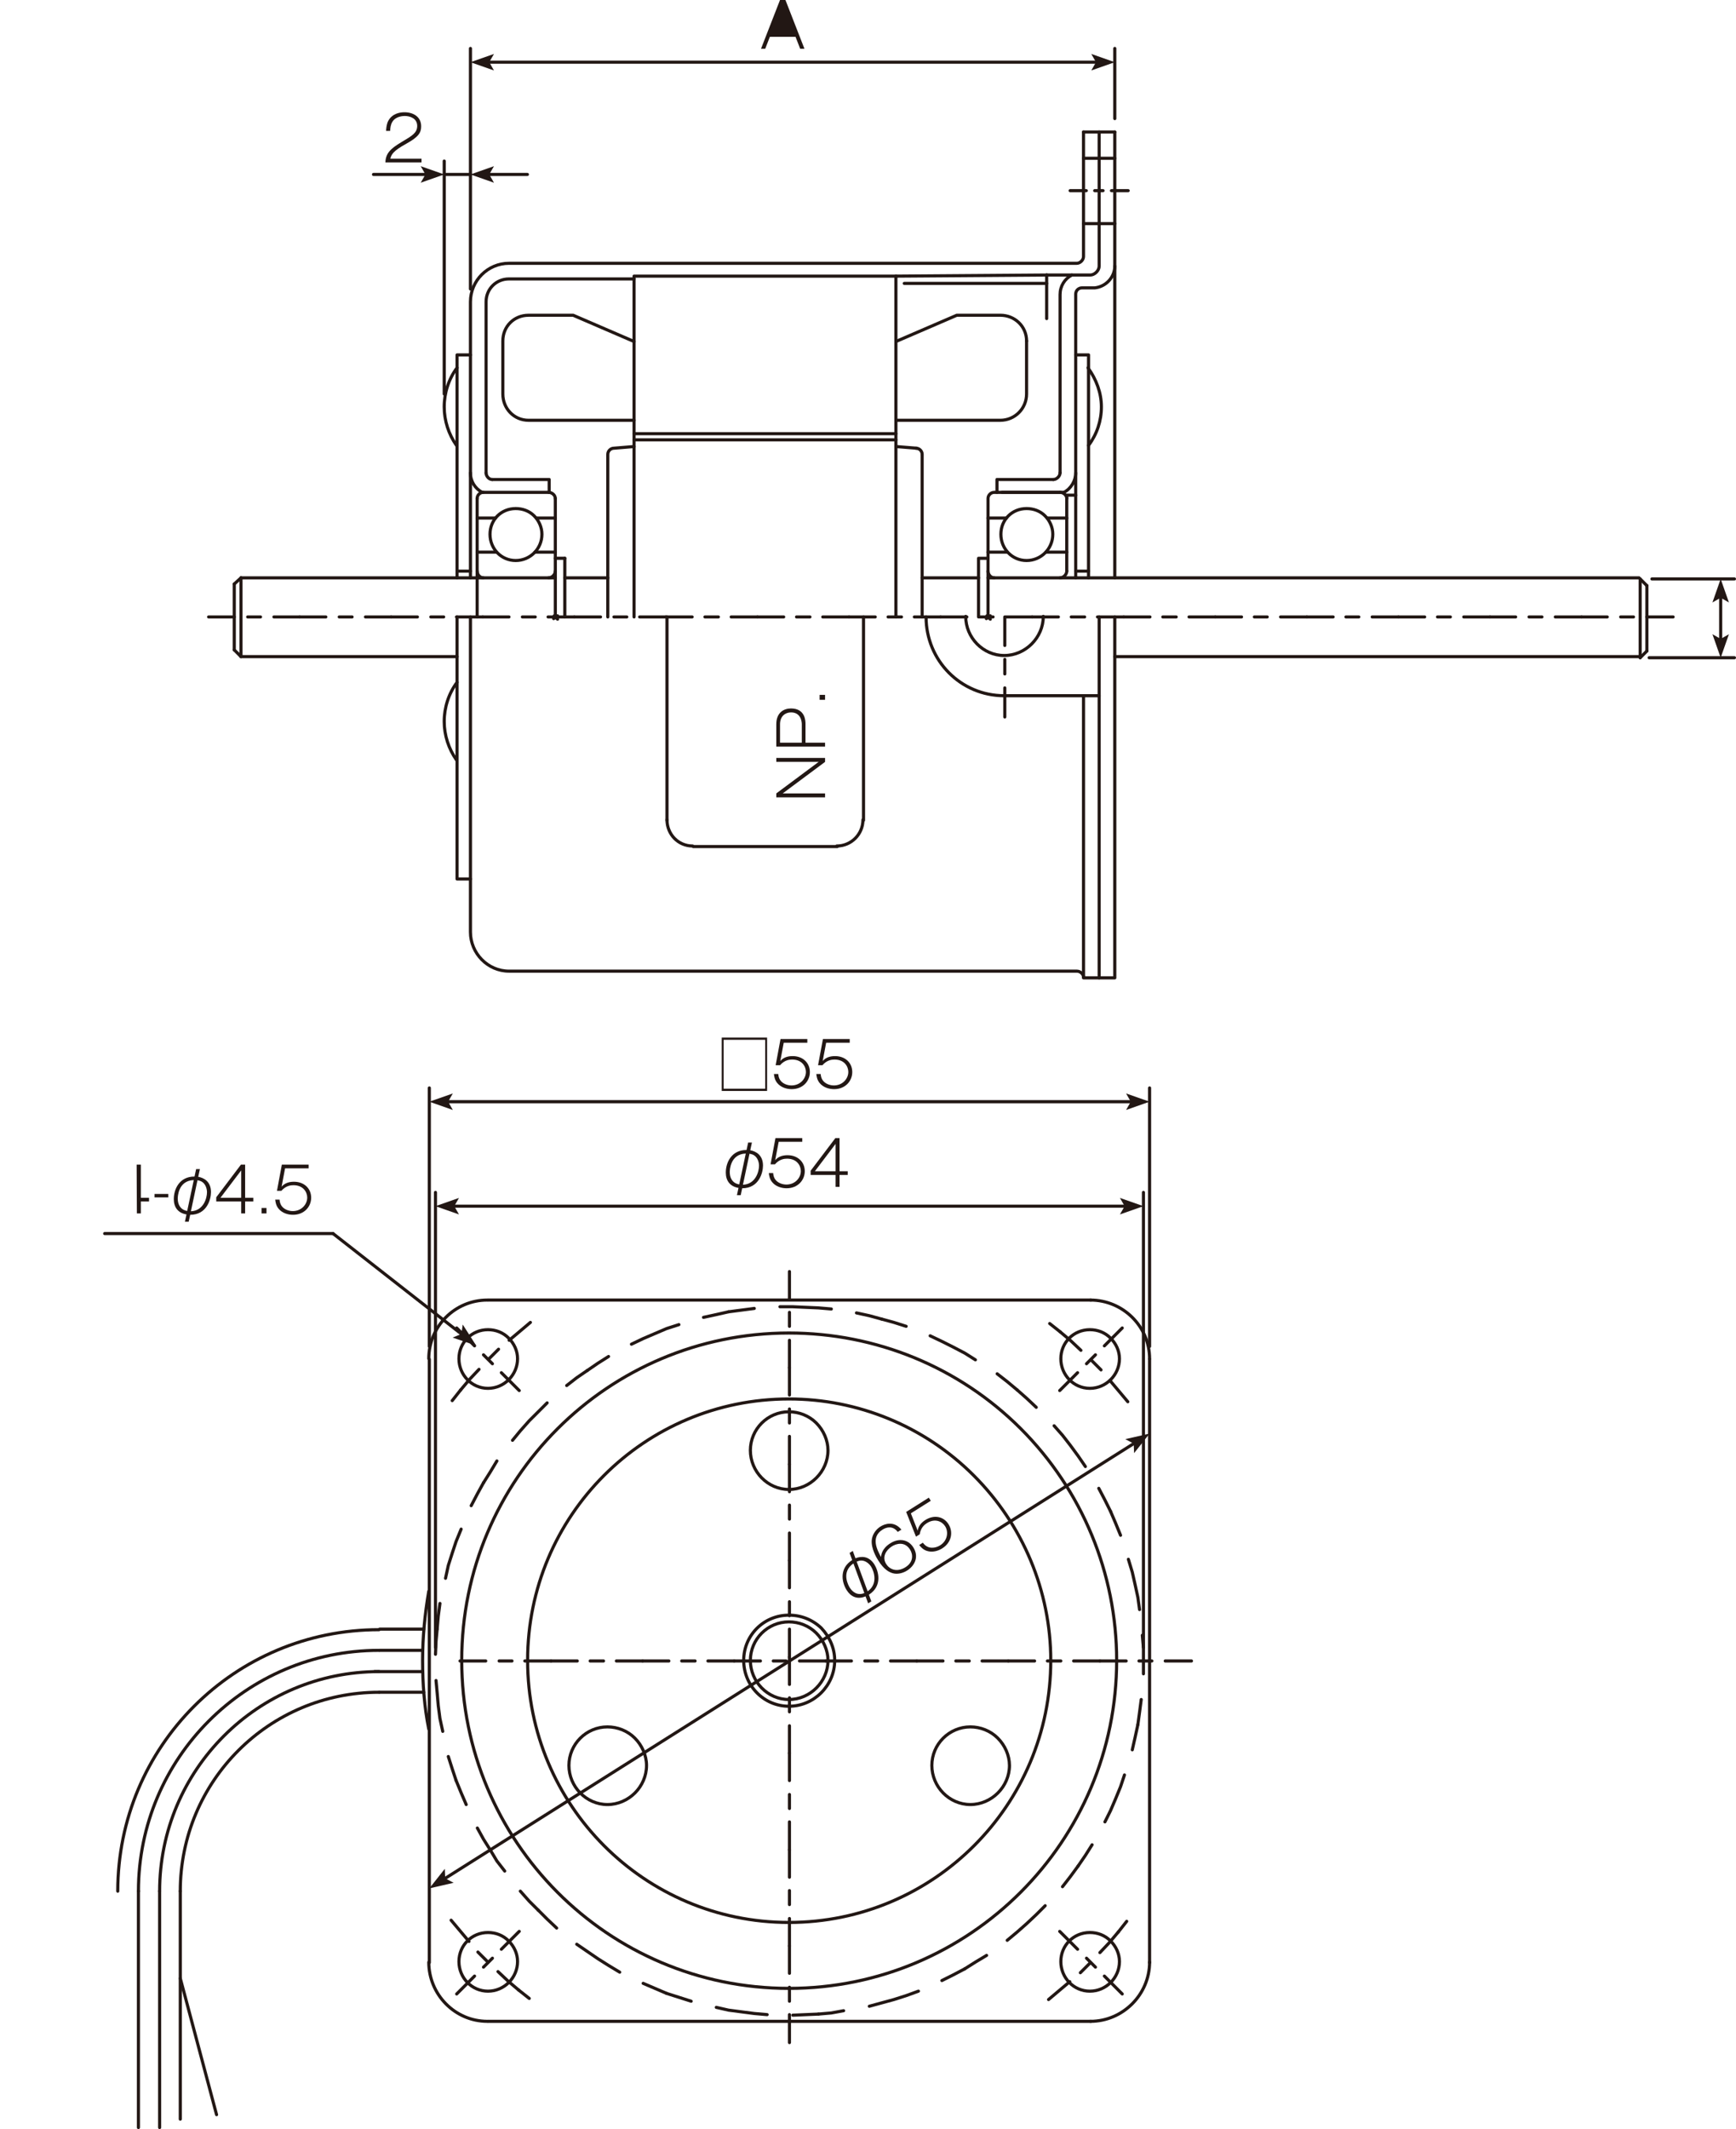 <?xml version="1.0" encoding="utf-8"?>
<!-- Generator: Adobe Illustrator 16.0.0, SVG Export Plug-In . SVG Version: 6.00 Build 0)  -->
<!DOCTYPE svg PUBLIC "-//W3C//DTD SVG 1.1//EN" "http://www.w3.org/Graphics/SVG/1.1/DTD/svg11.dtd">
<svg version="1.1" id="レイヤー_1" xmlns="http://www.w3.org/2000/svg" xmlns:xlink="http://www.w3.org/1999/xlink" x="0px"
	 y="0px" width="157.563px" height="193.117px" viewBox="0 0 157.563 193.117" style="enable-background:new 0 0 157.563 193.117;"
	 xml:space="preserve">
<style type="text/css">
<![CDATA[
	.st0{fill:#221714;}
	.st1{fill:none;stroke:#221714;stroke-width:0.283;stroke-linecap:round;stroke-linejoin:round;stroke-miterlimit:10;}
]]>
</style>
<polyline class="st1" points="42.699,79.727 41.484,79.727 41.484,55.959 "/>
<path class="st1" d="M41.484,33.358c-0.762,1.013-1.166,2.279-1.166,3.546c0,1.269,0.404,2.484,1.113,3.497"/>
<path class="st1" d="M41.484,61.889c-0.762,1.013-1.166,2.28-1.166,3.548c0,1.267,0.404,2.483,1.113,3.496"/>
<path class="st1" d="M44.118,42.936V27.378c0-1.165,0.912-2.078,2.078-2.078h11.353"/>
<line class="st1" x1="81.314" y1="55.959" x2="81.314" y2="25.047"/>
<line class="st1" x1="81.314" y1="39.338" x2="57.548" y2="39.338"/>
<line class="st1" x1="81.314" y1="39.895" x2="57.548" y2="39.895"/>
<path class="st1" d="M57.549,38.122h-9.58c-1.316,0-2.33-1.064-2.33-2.382v-4.814c0-1.318,1.014-2.331,2.33-2.331h4.056l5.524,2.381
	"/>
<path class="st1" d="M81.314,38.122h9.478c1.317,0,2.381-1.064,2.381-2.382v-4.814"/>
<path class="st1" d="M93.174,30.926c0-1.318-1.064-2.332-2.381-2.332H86.84l-5.524,2.382"/>
<path class="st1" d="M57.549,40.503l-1.824,0.151c-0.305,0-0.56,0.254-0.56,0.559v14.747"/>
<path class="st1" d="M44.118,42.885L44.118,42.885c0,0.304,0.254,0.608,0.558,0.608"/>
<path class="st1" d="M42.699,42.885L42.699,42.885c0,0.76,0.405,1.419,1.065,1.774"/>
<line class="st1" x1="50.402" y1="46.99" x2="48.68" y2="46.99"/>
<line class="st1" x1="44.975" y1="46.99" x2="43.307" y2="46.99"/>
<line class="st1" x1="50.402" y1="50.081" x2="48.551" y2="50.081"/>
<line class="st1" x1="45.029" y1="50.081" x2="43.307" y2="50.081"/>
<path class="st1" d="M48.478,46.788c-0.456-0.457-1.065-0.659-1.672-0.659c-1.319,0-2.332,1.014-2.332,2.331
	c0,1.316,1.013,2.382,2.332,2.382c1.317,0,2.38-1.065,2.38-2.382C49.186,47.851,48.934,47.244,48.478,46.788"/>
<path class="st1" d="M50.402,45.216c0-0.304-0.305-0.557-0.607-0.557"/>
<line class="st1" x1="49.844" y1="44.659" x2="43.866" y2="44.659"/>
<path class="st1" d="M43.865,44.659c-0.305,0-0.559,0.253-0.559,0.557"/>
<line class="st1" x1="43.307" y1="45.216" x2="43.307" y2="55.959"/>
<path class="st1" d="M43.307,51.804L43.307,51.804c0,0.304,0.254,0.609,0.559,0.609"/>
<line class="st1" x1="21.872" y1="52.413" x2="50.402" y2="52.413"/>
<line class="st1" x1="50.402" y1="45.216" x2="50.402" y2="55.959"/>
<path class="st1" d="M49.795,52.413c0.304,0,0.607-0.305,0.607-0.609"/>
<line class="st1" x1="50.301" y1="55.858" x2="50.605" y2="56.162"/>
<line class="st1" x1="50.252" y1="56.112" x2="50.605" y2="55.858"/>
<polyline class="st1" points="44.676,43.493 49.844,43.493 49.844,44.659 "/>
<line class="st1" x1="21.264" y1="52.97" x2="21.264" y2="58.949"/>
<line class="st1" x1="21.872" y1="52.413" x2="21.264" y2="52.97"/>
<line class="st1" x1="21.872" y1="52.413" x2="21.872" y2="59.558"/>
<line class="st1" x1="99.762" y1="88.697" x2="99.762" y2="55.959"/>
<path class="st1" d="M95.605,43.493c0.306,0,0.608-0.304,0.608-0.608"/>
<path class="st1" d="M96.568,44.659c0.66-0.355,1.064-1.064,1.064-1.774"/>
<line class="st1" x1="96.568" y1="44.659" x2="90.945" y2="44.659"/>
<line class="st1" x1="89.676" y1="46.99" x2="91.344" y2="46.99"/>
<line class="st1" x1="95.048" y1="46.99" x2="96.822" y2="46.99"/>
<line class="st1" x1="89.676" y1="50.081" x2="91.4" y2="50.081"/>
<line class="st1" x1="94.919" y1="50.081" x2="96.822" y2="50.081"/>
<path class="st1" d="M94.847,46.788c-0.456-0.457-1.065-0.659-1.673-0.659c-1.318,0-2.332,1.014-2.332,2.331
	c0,1.316,1.014,2.382,2.332,2.382s2.381-1.065,2.381-2.382C95.555,47.852,95.303,47.244,94.847,46.788"/>
<path class="st1" d="M96.822,45.216c0-0.304-0.305-0.557-0.607-0.557"/>
<path class="st1" d="M96.215,52.413c0.304,0,0.607-0.305,0.607-0.609"/>
<line class="st1" x1="148.766" y1="52.413" x2="89.676" y2="52.413"/>
<path class="st1" d="M89.676,55.959V45.217c0-0.304,0.254-0.557,0.559-0.557h5.98"/>
<path class="st1" d="M89.676,51.804L89.676,51.804c0,0.304,0.254,0.609,0.559,0.609"/>
<line class="st1" x1="89.576" y1="55.858" x2="89.881" y2="56.162"/>
<line class="st1" x1="89.525" y1="56.112" x2="89.88" y2="55.858"/>
<polyline class="st1" points="95.605,43.493 90.486,43.493 90.486,44.659 "/>
<line class="st1" x1="83.695" y1="55.959" x2="83.695" y2="41.264"/>
<line class="st1" x1="81.314" y1="40.503" x2="83.189" y2="40.654"/>
<path class="st1" d="M83.695,41.213c0-0.304-0.252-0.558-0.556-0.558"/>
<polyline class="st1" points="57.549,55.959 57.549,25.047 81.315,25.047 "/>
<path class="st1" d="M97.278,24.946c-0.658,0.354-1.063,1.013-1.063,1.773v16.166"/>
<polyline class="st1" points="101.181,55.959 101.181,88.697 98.342,88.697 98.342,63.105 "/>
<path class="st1" d="M98.342,88.646c0-0.304-0.303-0.558-0.607-0.558H46.196c-1.926,0-3.497-1.621-3.497-3.546V55.959"/>
<line class="st1" x1="101.181" y1="11.973" x2="98.342" y2="11.973"/>
<line class="st1" x1="101.181" y1="14.354" x2="98.342" y2="14.354"/>
<line class="st1" x1="101.181" y1="20.284" x2="98.342" y2="20.284"/>
<line class="st1" x1="102.396" y1="17.294" x2="100.877" y2="17.294"/>
<line class="st1" x1="100.115" y1="17.294" x2="99.355" y2="17.294"/>
<line class="st1" x1="98.596" y1="17.294" x2="97.128" y2="17.294"/>
<line class="st1" x1="151.857" y1="55.959" x2="149.475" y2="55.959"/>
<line class="st1" x1="148.26" y1="55.959" x2="147.094" y2="55.959"/>
<line class="st1" x1="145.877" y1="55.959" x2="143.545" y2="55.959"/>
<line class="st1" x1="143.546" y1="55.959" x2="141.164" y2="55.959"/>
<line class="st1" x1="139.949" y1="55.959" x2="138.781" y2="55.959"/>
<line class="st1" x1="137.565" y1="55.959" x2="135.234" y2="55.959"/>
<line class="st1" x1="135.234" y1="55.959" x2="132.854" y2="55.959"/>
<line class="st1" x1="131.637" y1="55.959" x2="130.472" y2="55.959"/>
<line class="st1" x1="129.306" y1="55.959" x2="126.924" y2="55.959"/>
<line class="st1" x1="126.924" y1="55.959" x2="124.543" y2="55.959"/>
<line class="st1" x1="123.326" y1="55.959" x2="122.16" y2="55.959"/>
<line class="st1" x1="120.995" y1="55.959" x2="118.613" y2="55.959"/>
<line class="st1" x1="118.613" y1="55.959" x2="116.231" y2="55.959"/>
<line class="st1" x1="115.015" y1="55.959" x2="113.849" y2="55.959"/>
<line class="st1" x1="112.684" y1="55.959" x2="110.302" y2="55.959"/>
<line class="st1" x1="110.301" y1="55.959" x2="107.92" y2="55.959"/>
<line class="st1" x1="106.755" y1="55.959" x2="105.538" y2="55.959"/>
<line class="st1" x1="104.373" y1="55.959" x2="101.99" y2="55.959"/>
<line class="st1" x1="101.99" y1="55.959" x2="99.609" y2="55.959"/>
<line class="st1" x1="98.443" y1="55.959" x2="97.229" y2="55.959"/>
<line class="st1" x1="96.061" y1="55.959" x2="93.682" y2="55.959"/>
<line class="st1" x1="93.682" y1="55.959" x2="91.299" y2="55.959"/>
<line class="st1" x1="90.133" y1="55.959" x2="88.918" y2="55.959"/>
<line class="st1" x1="87.752" y1="55.959" x2="85.369" y2="55.959"/>
<line class="st1" x1="85.369" y1="55.959" x2="82.988" y2="55.959"/>
<line class="st1" x1="81.822" y1="55.959" x2="80.605" y2="55.959"/>
<line class="st1" x1="79.439" y1="55.959" x2="77.059" y2="55.959"/>
<line class="st1" x1="77.059" y1="55.959" x2="74.676" y2="55.959"/>
<line class="st1" x1="73.512" y1="55.959" x2="72.295" y2="55.959"/>
<line class="st1" x1="71.129" y1="55.959" x2="68.748" y2="55.959"/>
<line class="st1" x1="68.747" y1="55.959" x2="66.365" y2="55.959"/>
<line class="st1" x1="65.201" y1="55.959" x2="63.984" y2="55.959"/>
<line class="st1" x1="62.818" y1="55.959" x2="60.437" y2="55.959"/>
<line class="st1" x1="60.437" y1="55.959" x2="58.055" y2="55.959"/>
<line class="st1" x1="56.889" y1="55.959" x2="55.725" y2="55.959"/>
<line class="st1" x1="54.507" y1="55.959" x2="52.126" y2="55.959"/>
<line class="st1" x1="52.126" y1="55.959" x2="49.744" y2="55.959"/>
<line class="st1" x1="48.578" y1="55.959" x2="47.412" y2="55.959"/>
<line class="st1" x1="46.196" y1="55.959" x2="43.814" y2="55.959"/>
<line class="st1" x1="43.814" y1="55.959" x2="41.433" y2="55.959"/>
<line class="st1" x1="40.268" y1="55.959" x2="39.102" y2="55.959"/>
<line class="st1" x1="37.885" y1="55.959" x2="35.504" y2="55.959"/>
<line class="st1" x1="35.504" y1="55.959" x2="33.172" y2="55.959"/>
<line class="st1" x1="31.956" y1="55.959" x2="30.79" y2="55.959"/>
<line class="st1" x1="29.574" y1="55.959" x2="27.193" y2="55.959"/>
<line class="st1" x1="27.193" y1="55.959" x2="24.861" y2="55.959"/>
<line class="st1" x1="23.646" y1="55.959" x2="22.48" y2="55.959"/>
<line class="st1" x1="21.264" y1="55.959" x2="18.934" y2="55.959"/>
<polyline class="st1" points="98.798,52.413 98.798,32.192 97.632,32.192 "/>
<path class="st1" d="M98.798,40.402c0.761-1.014,1.167-2.229,1.167-3.497s-0.457-2.482-1.218-3.546"/>
<line class="st1" x1="98.798" y1="51.804" x2="97.632" y2="51.804"/>
<line class="st1" x1="101.181" y1="52.413" x2="101.181" y2="11.973"/>
<line class="st1" x1="148.766" y1="59.558" x2="101.182" y2="59.558"/>
<line class="st1" x1="149.475" y1="59.051" x2="149.475" y2="53.122"/>
<line class="st1" x1="91.197" y1="65.031" x2="91.197" y2="62.396"/>
<line class="st1" x1="91.197" y1="61.129" x2="91.197" y2="59.811"/>
<line class="st1" x1="91.197" y1="58.544" x2="91.197" y2="55.96"/>
<path class="st1" d="M84.053,55.959L84.053,55.959c0,3.953,3.142,7.146,7.094,7.146"/>
<path class="st1" d="M87.65,55.909L87.65,55.909c0,1.926,1.569,3.548,3.496,3.548c1.926,0,3.545-1.622,3.545-3.548"/>
<line class="st1" x1="91.197" y1="63.105" x2="99.762" y2="63.105"/>
<line class="st1" x1="149.678" y1="59.659" x2="157.422" y2="59.659"/>
<line class="st1" x1="149.931" y1="52.513" x2="157.422" y2="52.513"/>
<path class="st1" d="M97.633,52.413V26.669c0-0.304,0.252-0.557,0.558-0.557h1.165c1.014-0.102,1.824-0.964,1.824-1.976"/>
<line class="st1" x1="94.998" y1="24.946" x2="81.314" y2="25.047"/>
<line class="st1" x1="94.998" y1="24.946" x2="94.998" y2="28.898"/>
<polyline class="st1" points="88.815,55.959 88.815,50.64 89.676,50.64 "/>
<line class="st1" x1="51.264" y1="55.959" x2="51.264" y2="50.64"/>
<line class="st1" x1="50.402" y1="50.639" x2="51.264" y2="50.639"/>
<line class="st1" x1="88.815" y1="52.413" x2="83.695" y2="52.413"/>
<line class="st1" x1="51.264" y1="52.413" x2="55.165" y2="52.413"/>
<line class="st1" x1="94.998" y1="25.706" x2="82.075" y2="25.706"/>
<line class="st1" x1="148.866" y1="59.659" x2="149.475" y2="59.051"/>
<line class="st1" x1="148.866" y1="52.513" x2="149.475" y2="53.122"/>
<line class="st1" x1="148.866" y1="59.659" x2="148.866" y2="52.513"/>
<line class="st1" x1="21.872" y1="59.558" x2="41.484" y2="59.558"/>
<line class="st1" x1="21.872" y1="59.558" x2="21.264" y2="58.95"/>
<line class="st1" x1="41.484" y1="51.804" x2="42.699" y2="51.804"/>
<polyline class="st1" points="41.484,52.413 41.484,32.192 42.699,32.192 "/>
<path class="st1" d="M42.699,52.413V27.378c0-1.925,1.571-3.496,3.498-3.496h51.537c0.305,0,0.607-0.304,0.607-0.609v-11.3"/>
<line class="st1" x1="42.699" y1="26.212" x2="42.699" y2="4.394"/>
<line class="st1" x1="101.181" y1="10.757" x2="101.181" y2="4.394"/>
<line class="st1" x1="40.318" y1="15.824" x2="42.699" y2="15.824"/>
<line class="st1" x1="40.318" y1="35.739" x2="40.318" y2="14.608"/>
<polyline class="st1" points="97.633,44.913 96.822,44.913 96.822,51.804 "/>
<line class="st1" x1="78.375" y1="74.406" x2="78.375" y2="55.959"/>
<line class="st1" x1="60.538" y1="74.406" x2="60.538" y2="55.959"/>
<line class="st1" x1="62.92" y1="76.788" x2="75.994" y2="76.788"/>
<path class="st1" d="M60.538,74.355L60.538,74.355c0,1.318,1.013,2.382,2.331,2.382"/>
<path class="st1" d="M75.943,76.737c1.317,0,2.381-1.064,2.381-2.382"/>
<path class="st1" d="M94.998,24.946h3.952c0.405,0,0.812-0.405,0.812-0.811V11.973"/>
<polyline class="st0" points="71.289,0 73.014,4.425 72.626,4.425 72.205,3.341 69.874,3.341 69.453,4.425 69.07,4.425 70.795,0 "/>
<polyline class="st0" points="71.042,0.337 70.003,3.004 72.075,3.004 71.042,0.337 "/>
<path class="st0" d="M38.258,14.394v0.337h-3.279c0.028-0.809,0.438-1.235,1.461-1.842c0.998-0.59,1.426-0.848,1.426-1.471
	c0-0.702-0.686-0.899-1.129-0.899c-0.174,0-0.82,0.034-1.123,0.528c-0.164,0.259-0.191,0.573-0.203,0.826h-0.37
	c0.017-0.315,0.057-0.646,0.202-0.916c0.371-0.68,1.084-0.774,1.466-0.774c0.774,0,1.516,0.387,1.516,1.274
	c0,0.55-0.202,0.949-1.347,1.578c-1.191,0.657-1.354,0.966-1.449,1.359H38.258z"/>
<polygon class="st0" points="70.459,71.965 74.301,69.107 70.459,69.107 70.459,68.748 74.885,68.748 74.885,69.107 71.043,71.965 
	74.885,71.965 74.885,72.324 70.459,72.324 "/>
<path class="st0" d="M70.459,65.68c0-1.049,0.686-1.42,1.332-1.42c1.318,0,1.318,1.168,1.318,1.42v1.685h1.775v0.359h-4.426V65.68z
	 M70.797,67.364h1.977v-1.673c0-0.118-0.023-1.073-0.977-1.073c-0.518,0-1,0.337-1,1.073V67.364z"/>
<rect x="74.391" y="63.028" class="st0" width="0.493" height="0.449"/>
<line class="st1" x1="44.207" y1="5.642" x2="99.673" y2="5.642"/>
<polygon class="st0" points="101.181,5.642 99.047,6.391 99.476,5.642 99.047,4.893 "/>
<polygon class="st0" points="42.699,5.642 44.834,4.893 44.404,5.642 44.834,6.391 "/>
<line class="st1" x1="44.207" y1="15.824" x2="47.868" y2="15.824"/>
<polygon class="st0" points="42.699,15.824 44.834,15.074 44.404,15.824 44.834,16.573 "/>
<line class="st1" x1="38.811" y1="15.824" x2="33.9" y2="15.824"/>
<polygon class="st0" points="40.318,15.824 38.185,15.074 38.613,15.824 38.185,16.573 "/>
<line class="st1" x1="156.172" y1="54.02" x2="156.172" y2="58.151"/>
<polyline class="st0" points="156.922,57.525 156.172,59.659 155.424,57.525 156.172,57.954 156.922,57.525 "/>
<polyline class="st0" points="156.922,54.647 156.172,54.218 155.424,54.647 156.172,52.513 156.922,54.647 "/>
<path class="st1" d="M88.377,133.833c-4.459-4.459-10.49-6.942-16.774-6.942c-13.124,0-23.716,10.591-23.716,23.715
	c0,13.126,10.592,23.768,23.716,23.768c13.126,0,23.767-10.642,23.767-23.768C95.369,144.323,92.836,138.292,88.377,133.833"/>
<path class="st1" d="M74.086,129.069c-0.659-0.659-1.571-1.013-2.482-1.013c-1.928,0-3.498,1.571-3.498,3.496
	c0,1.926,1.57,3.548,3.498,3.548c1.924,0,3.545-1.622,3.545-3.548C75.148,130.642,74.744,129.729,74.086,129.069"/>
<path class="st1" d="M57.616,157.651c-0.659-0.659-1.571-1.014-2.483-1.014c-1.927,0-3.496,1.571-3.496,3.497
	c0,1.926,1.569,3.546,3.496,3.546c1.926,0,3.547-1.62,3.547-3.546C58.68,159.222,58.274,158.31,57.616,157.651"/>
<path class="st1" d="M90.555,157.651c-0.658-0.659-1.569-1.014-2.482-1.014c-1.926,0-3.496,1.571-3.496,3.497
	c0,1.926,1.57,3.546,3.496,3.546s3.548-1.62,3.548-3.546C91.62,159.222,91.215,158.31,90.555,157.651"/>
<line class="st1" x1="41.754" y1="150.657" x2="44.086" y2="150.657"/>
<line class="st1" x1="45.302" y1="150.657" x2="46.469" y2="150.657"/>
<line class="st1" x1="47.633" y1="150.657" x2="50.014" y2="150.657"/>
<line class="st1" x1="50.014" y1="150.657" x2="52.396" y2="150.657"/>
<line class="st1" x1="53.563" y1="150.657" x2="54.778" y2="150.657"/>
<line class="st1" x1="55.943" y1="150.657" x2="58.325" y2="150.657"/>
<line class="st1" x1="58.326" y1="150.657" x2="60.707" y2="150.657"/>
<line class="st1" x1="61.873" y1="150.657" x2="63.088" y2="150.657"/>
<line class="st1" x1="64.254" y1="150.657" x2="66.637" y2="150.657"/>
<line class="st1" x1="66.637" y1="150.657" x2="69.018" y2="150.657"/>
<line class="st1" x1="70.184" y1="150.657" x2="71.348" y2="150.657"/>
<line class="st1" x1="72.564" y1="150.657" x2="74.947" y2="150.657"/>
<line class="st1" x1="74.947" y1="150.657" x2="77.277" y2="150.657"/>
<line class="st1" x1="78.494" y1="150.657" x2="79.66" y2="150.657"/>
<line class="st1" x1="80.826" y1="150.657" x2="83.207" y2="150.657"/>
<line class="st1" x1="83.207" y1="150.657" x2="85.588" y2="150.657"/>
<line class="st1" x1="86.754" y1="150.657" x2="87.971" y2="150.657"/>
<line class="st1" x1="89.137" y1="150.657" x2="91.518" y2="150.657"/>
<line class="st1" x1="91.519" y1="150.657" x2="93.901" y2="150.657"/>
<line class="st1" x1="95.066" y1="150.657" x2="96.281" y2="150.657"/>
<line class="st1" x1="97.447" y1="150.657" x2="99.828" y2="150.657"/>
<line class="st1" x1="99.829" y1="150.657" x2="102.211" y2="150.657"/>
<line class="st1" x1="103.377" y1="150.657" x2="104.543" y2="150.657"/>
<line class="st1" x1="105.759" y1="150.657" x2="108.141" y2="150.657"/>
<line class="st1" x1="71.652" y1="115.336" x2="71.652" y2="117.819"/>
<line class="st1" x1="71.652" y1="119.036" x2="71.652" y2="120.303"/>
<line class="st1" x1="71.652" y1="121.57" x2="71.652" y2="124.052"/>
<line class="st1" x1="71.652" y1="124.052" x2="71.652" y2="126.535"/>
<line class="st1" x1="71.652" y1="127.803" x2="71.652" y2="129.07"/>
<line class="st1" x1="71.652" y1="130.286" x2="71.652" y2="132.82"/>
<line class="st1" x1="71.652" y1="132.819" x2="71.652" y2="135.304"/>
<line class="st1" x1="71.652" y1="136.519" x2="71.652" y2="137.787"/>
<line class="st1" x1="71.652" y1="139.053" x2="71.652" y2="141.536"/>
<line class="st1" x1="71.652" y1="141.536" x2="71.652" y2="144.019"/>
<line class="st1" x1="71.652" y1="145.286" x2="71.652" y2="146.553"/>
<line class="st1" x1="71.652" y1="147.769" x2="71.652" y2="150.302"/>
<line class="st1" x1="71.652" y1="150.302" x2="71.652" y2="152.785"/>
<line class="st1" x1="71.652" y1="154.002" x2="71.652" y2="155.27"/>
<line class="st1" x1="71.652" y1="156.536" x2="71.652" y2="159.02"/>
<line class="st1" x1="71.652" y1="159.02" x2="71.652" y2="161.503"/>
<line class="st1" x1="71.652" y1="162.769" x2="71.652" y2="164.036"/>
<line class="st1" x1="71.652" y1="165.252" x2="71.652" y2="167.787"/>
<line class="st1" x1="71.652" y1="167.787" x2="71.652" y2="170.27"/>
<line class="st1" x1="71.652" y1="171.485" x2="71.652" y2="172.753"/>
<line class="st1" x1="71.652" y1="174.019" x2="71.652" y2="176.502"/>
<line class="st1" x1="71.652" y1="176.502" x2="71.652" y2="178.985"/>
<line class="st1" x1="71.652" y1="180.253" x2="71.652" y2="181.52"/>
<line class="st1" x1="71.652" y1="182.736" x2="71.652" y2="185.27"/>
<path class="st1" d="M44.236,117.921L44.236,117.921c-2.939,0-5.319,2.381-5.319,5.32"/>
<path class="st1" d="M38.917,177.972L38.917,177.972c0,2.94,2.38,5.372,5.319,5.372"/>
<path class="st1" d="M98.967,183.344c2.939,0,5.373-2.432,5.373-5.372"/>
<path class="st1" d="M104.339,123.241c0-2.939-2.433-5.32-5.372-5.32"/>
<line class="st1" x1="38.967" y1="123.292" x2="38.967" y2="178.022"/>
<line class="st1" x1="44.289" y1="183.344" x2="99.019" y2="183.344"/>
<line class="st1" x1="104.339" y1="178.023" x2="104.339" y2="123.293"/>
<line class="st1" x1="44.289" y1="117.921" x2="99.019" y2="117.921"/>
<path class="st1" d="M38.917,144.323c-0.356,2.077-0.56,4.156-0.56,6.284c0,2.129,0.152,4.206,0.56,6.234"/>
<polyline class="st1" points="40.943,174.171 41.754,175.135 42.565,176.098 "/>
<line class="st1" x1="43.376" y1="177.06" x2="44.289" y2="177.972"/>
<polyline class="st1" points="45.2,178.833 46.114,179.695 47.075,180.506 "/>
<line class="st1" x1="47.075" y1="180.506" x2="48.037" y2="181.267"/>
<path class="st1" d="M46.162,176.047c-0.504-0.507-1.166-0.76-1.873-0.76c-1.472,0-2.635,1.165-2.635,2.635
	c0,1.469,1.163,2.686,2.635,2.686c1.469,0,2.685-1.217,2.685-2.686C46.974,177.212,46.67,176.553,46.162,176.047"/>
<line class="st1" x1="47.126" y1="175.185" x2="45.504" y2="176.806"/>
<line class="st1" x1="44.693" y1="177.617" x2="43.883" y2="178.428"/>
<line class="st1" x1="43.071" y1="179.239" x2="41.449" y2="180.861"/>
<polyline class="st1" points="95.168,181.367 96.129,180.557 97.094,179.745 "/>
<line class="st1" x1="98.056" y1="178.935" x2="98.968" y2="178.023"/>
<polyline class="st1" points="99.829,177.111 100.691,176.198 101.501,175.236 "/>
<line class="st1" x1="101.502" y1="175.236" x2="102.262" y2="174.273"/>
<path class="st1" d="M100.791,176.047c-0.504-0.507-1.166-0.76-1.873-0.76c-1.472,0-2.635,1.165-2.635,2.635
	c0,1.469,1.163,2.686,2.635,2.686c1.469,0,2.686-1.217,2.686-2.686C101.604,177.212,101.299,176.553,100.791,176.047"/>
<line class="st1" x1="96.181" y1="175.185" x2="97.803" y2="176.806"/>
<line class="st1" x1="98.613" y1="177.617" x2="99.425" y2="178.428"/>
<line class="st1" x1="100.236" y1="179.239" x2="101.857" y2="180.861"/>
<polyline class="st1" points="102.362,127.144 101.553,126.181 100.741,125.218 "/>
<line class="st1" x1="99.931" y1="124.255" x2="99.019" y2="123.343"/>
<polyline class="st1" points="98.105,122.481 97.193,121.621 96.231,120.81 "/>
<line class="st1" x1="96.231" y1="120.809" x2="95.27" y2="120.049"/>
<path class="st1" d="M100.791,121.367c-0.504-0.506-1.166-0.76-1.873-0.76c-1.472,0-2.635,1.165-2.635,2.635
	s1.163,2.686,2.635,2.686c1.469,0,2.686-1.216,2.686-2.686C101.604,122.533,101.299,121.874,100.791,121.367"/>
<line class="st1" x1="96.181" y1="126.13" x2="97.803" y2="124.508"/>
<line class="st1" x1="98.613" y1="123.698" x2="99.425" y2="122.887"/>
<line class="st1" x1="100.236" y1="122.076" x2="101.857" y2="120.454"/>
<polyline class="st1" points="48.139,119.948 47.178,120.759 46.213,121.57 "/>
<line class="st1" x1="45.25" y1="122.38" x2="44.338" y2="123.292"/>
<polyline class="st1" points="43.477,124.205 42.615,125.118 41.805,126.08 "/>
<line class="st1" x1="41.805" y1="126.079" x2="41.045" y2="127.042"/>
<path class="st1" d="M46.162,121.367c-0.504-0.506-1.166-0.76-1.873-0.76c-1.472,0-2.635,1.165-2.635,2.635s1.163,2.686,2.635,2.686
	c1.469,0,2.685-1.216,2.685-2.686C46.974,122.533,46.67,121.874,46.162,121.367"/>
<line class="st1" x1="47.126" y1="126.13" x2="45.504" y2="124.508"/>
<line class="st1" x1="44.693" y1="123.698" x2="43.883" y2="122.887"/>
<line class="st1" x1="43.071" y1="122.076" x2="41.449" y2="120.454"/>
<path class="st1" d="M92.635,129.576c-5.576-5.574-13.127-8.666-21.032-8.666c-16.421,0-29.697,13.277-29.697,29.696
	c0,16.42,13.276,29.748,29.697,29.748c16.419,0,29.747-13.328,29.747-29.748C101.35,142.701,98.209,135.15,92.635,129.576"/>
<line class="st1" x1="38.967" y1="122.127" x2="38.967" y2="98.681"/>
<line class="st1" x1="104.339" y1="122.127" x2="104.339" y2="98.681"/>
<line class="st1" x1="39.524" y1="149.441" x2="39.524" y2="108.157"/>
<line class="st1" x1="103.781" y1="149.441" x2="103.781" y2="108.157"/>
<line class="st1" x1="30.228" y1="111.89" x2="9.5" y2="111.89"/>
<path class="st1" d="M74.086,148.124c-0.659-0.659-1.571-1.014-2.482-1.014c-1.928,0-3.498,1.572-3.498,3.497
	c0,1.927,1.57,3.547,3.498,3.547c1.924,0,3.545-1.62,3.545-3.547C75.148,149.694,74.744,148.784,74.086,148.124"/>
<path class="st1" d="M74.541,147.668c-0.809-0.76-1.824-1.166-2.938-1.166c-2.281,0-4.104,1.825-4.104,4.104
	c0,2.281,1.823,4.157,4.104,4.157c2.28,0,4.155-1.876,4.155-4.157C75.758,149.492,75.301,148.479,74.541,147.668"/>
<polyline class="st1" points="103.781,150.657 103.781,149.492 103.68,148.326 "/>
<polyline class="st1" points="103.428,145.996 103.275,144.881 103.021,143.716 102.768,142.6 102.414,141.434 "/>
<polyline class="st1" points="101.704,139.256 101.247,138.141 100.791,137.076 "/>
<polyline class="st1" points="100.791,137.076 100.287,136.063 99.728,134.998 "/>
<polyline class="st1" points="98.512,133.022 97.852,132.06 97.144,131.096 96.435,130.184 95.674,129.323 "/>
<polyline class="st1" points="94.053,127.651 93.19,126.839 92.328,126.079 "/>
<polyline class="st1" points="92.328,126.079 91.417,125.319 90.505,124.61 "/>
<polyline class="st1" points="88.529,123.343 87.566,122.735 86.501,122.178 85.488,121.671 84.424,121.164 "/>
<polyline class="st1" points="82.244,120.302 81.131,119.948 80.016,119.644 "/>
<polyline class="st1" points="80.015,119.644 78.899,119.34 77.734,119.086 "/>
<polyline class="st1" points="75.453,118.731 74.288,118.631 73.122,118.58 71.958,118.528 70.792,118.528 "/>
<polyline class="st1" points="68.461,118.681 67.295,118.833 66.131,118.985 "/>
<polyline class="st1" points="66.131,118.985 65.014,119.238 63.851,119.491 "/>
<polyline class="st1" points="61.619,120.15 60.504,120.506 59.439,120.961 58.375,121.417 57.311,121.925 "/>
<polyline class="st1" points="55.234,123.039 54.271,123.647 53.309,124.307 "/>
<polyline class="st1" points="53.309,124.306 52.346,124.965 51.434,125.674 "/>
<polyline class="st1" points="49.66,127.246 48.849,128.057 48.037,128.867 47.227,129.779 46.517,130.642 "/>
<polyline class="st1" points="45.098,132.516 44.49,133.529 43.884,134.492 "/>
<polyline class="st1" points="43.883,134.492 43.325,135.506 42.768,136.57 "/>
<polyline class="st1" points="41.855,138.698 41.398,139.813 41.045,140.877 40.689,141.991 40.436,143.157 "/>
<polyline class="st1" points="39.93,145.438 39.777,146.604 39.677,147.77 "/>
<polyline class="st1" points="39.677,147.769 39.574,148.884 39.525,150.05 "/>
<polyline class="st1" points="39.575,152.431 39.678,153.546 39.778,154.712 39.93,155.878 40.184,157.042 "/>
<polyline class="st1" points="40.689,159.324 41.045,160.438 41.398,161.503 "/>
<polyline class="st1" points="41.399,161.502 41.856,162.618 42.313,163.681 "/>
<polyline class="st1" points="43.325,165.81 43.883,166.824 44.491,167.787 45.098,168.8 45.807,169.712 "/>
<polyline class="st1" points="47.227,171.536 48.037,172.449 48.85,173.259 "/>
<polyline class="st1" points="48.85,173.259 49.661,174.07 50.521,174.881 "/>
<polyline class="st1" points="52.346,176.351 53.309,177.01 54.271,177.668 55.234,178.276 56.247,178.885 "/>
<polyline class="st1" points="58.375,179.898 59.439,180.354 60.504,180.81 "/>
<polyline class="st1" points="60.504,180.81 61.619,181.165 62.733,181.52 "/>
<polyline class="st1" points="65.014,182.077 66.131,182.33 67.295,182.482 68.46,182.634 69.626,182.736 "/>
<polyline class="st1" points="71.958,182.786 73.123,182.736 74.288,182.686 "/>
<polyline class="st1" points="74.288,182.685 75.453,182.584 76.568,182.381 "/>
<polyline class="st1" points="78.9,181.976 80.015,181.672 81.131,181.368 82.244,181.013 83.359,180.607 "/>
<polyline class="st1" points="85.488,179.645 86.501,179.139 87.566,178.581 "/>
<polyline class="st1" points="87.565,178.58 88.528,177.972 89.543,177.364 "/>
<polyline class="st1" points="91.417,175.996 92.328,175.236 93.191,174.475 94.053,173.664 94.863,172.854 "/>
<polyline class="st1" points="96.436,171.131 97.145,170.219 97.852,169.256 "/>
<polyline class="st1" points="97.852,169.256 98.512,168.293 99.119,167.33 "/>
<polyline class="st1" points="100.286,165.252 100.791,164.238 101.247,163.175 101.704,162.061 102.059,160.996 "/>
<polyline class="st1" points="102.768,158.716 103.021,157.601 103.275,156.434 "/>
<polyline class="st1" points="103.275,156.434 103.427,155.32 103.58,154.154 "/>
<line class="st1" x1="103.781" y1="151.823" x2="103.781" y2="150.657"/>
<line class="st1" x1="34.457" y1="149.694" x2="38.357" y2="149.694"/>
<line class="st1" x1="34" y1="151.621" x2="38.357" y2="151.621"/>
<line class="st1" x1="34.457" y1="147.769" x2="38.461" y2="147.769"/>
<line class="st1" x1="34.457" y1="153.495" x2="38.461" y2="153.495"/>
<line class="st1" x1="12.564" y1="192.976" x2="12.564" y2="171.537"/>
<line class="st1" x1="14.488" y1="192.976" x2="14.488" y2="171.537"/>
<line class="st1" x1="16.363" y1="192.216" x2="16.363" y2="171.536"/>
<line class="st1" x1="19.656" y1="191.811" x2="16.364" y2="179.446"/>
<path class="st1" d="M34.406,147.819L34.406,147.819c-13.125,0-23.718,10.591-23.718,23.717"/>
<path class="st1" d="M34.406,149.694L34.406,149.694c-12.063,0-21.842,9.781-21.842,21.842"/>
<path class="st1" d="M34.406,151.621L34.406,151.621c-10.996,0-19.918,8.918-19.918,19.915"/>
<path class="st1" d="M34.406,153.495L34.406,153.495c-9.984,0-18.043,8.058-18.043,18.041"/>
<polyline class="st0" points="12.402,105.639 12.783,105.639 12.783,108.643 13.525,108.643 13.525,108.979 12.783,108.979 
	12.783,110.063 12.424,110.063 "/>
<rect x="14.025" y="108.296" class="st0" width="1.252" height="0.313"/>
<path class="st0" d="M17.261,110.188l-0.135,0.628h-0.343l0.141-0.662c-0.803-0.135-1.15-0.685-1.15-1.393
	c0-0.909,0.516-2.05,1.881-2.044l0.146-0.674h0.342l-0.151,0.697c0.528,0.096,1.158,0.443,1.158,1.393
	C19.148,108.79,18.777,110.188,17.261,110.188 M16.132,108.722c0,0.494,0.213,1.005,0.858,1.117l0.596-2.801
	C16.16,107.088,16.132,108.569,16.132,108.722 M18.322,107.188c-0.119-0.073-0.258-0.106-0.399-0.135l-0.595,2.814
	c1.15-0.045,1.459-1.202,1.459-1.724C18.787,107.812,18.648,107.385,18.322,107.188"/>
<path class="st0" d="M22.248,108.643h0.742v0.337h-0.742v1.084H21.89v-1.084h-2.263v-0.382l2.24-2.959h0.381V108.643z
	 M21.89,108.643v-2.481l-1.881,2.481H21.89z"/>
<rect x="23.738" y="109.569" class="st0" width="0.449" height="0.494"/>
<path class="st0" d="M28.012,105.976h-2.139l-0.315,1.662c0.281-0.331,0.685-0.449,1.118-0.449c0.921,0,1.566,0.601,1.566,1.449
	c0,0.814-0.629,1.549-1.65,1.549c-0.434,0-0.977-0.14-1.32-0.566c-0.23-0.287-0.27-0.607-0.292-0.809h0.394
	c0.017,0.163,0.039,0.37,0.197,0.584c0.201,0.28,0.6,0.455,1.004,0.455c0.797,0,1.309-0.618,1.309-1.225
	c0-0.494-0.359-1.123-1.252-1.123c-0.247,0-0.686,0.045-1.096,0.511h-0.398l0.443-2.375h2.432V105.976z"/>
<path class="st0" d="M69.623,98.954h-4.117v-4.84h4.117V98.954z M65.678,98.75h3.773v-4.436h-3.773V98.75z"/>
<path class="st0" d="M73.275,94.579h-2.141l-0.313,1.662c0.281-0.331,0.685-0.449,1.118-0.449c0.92,0,1.566,0.601,1.566,1.449
	c0,0.814-0.629,1.549-1.651,1.549c-0.433,0-0.976-0.14-1.319-0.566c-0.23-0.287-0.27-0.607-0.292-0.809h0.394
	c0.017,0.163,0.039,0.37,0.197,0.584c0.201,0.28,0.6,0.455,1.004,0.455c0.797,0,1.309-0.618,1.309-1.225
	c0-0.494-0.359-1.123-1.252-1.123c-0.247,0-0.686,0.045-1.096,0.511H70.4l0.443-2.375h2.432V94.579z"/>
<path class="st0" d="M77.123,94.579h-2.139l-0.315,1.662c0.281-0.331,0.685-0.449,1.118-0.449c0.921,0,1.566,0.601,1.566,1.449
	c0,0.814-0.629,1.549-1.65,1.549c-0.434,0-0.977-0.14-1.32-0.566c-0.23-0.287-0.27-0.607-0.292-0.809h0.394
	c0.017,0.163,0.039,0.37,0.197,0.584c0.201,0.28,0.6,0.455,1.004,0.455c0.797,0,1.309-0.618,1.309-1.225
	c0-0.494-0.359-1.123-1.252-1.123c-0.247,0-0.686,0.045-1.096,0.511h-0.398l0.443-2.375h2.432V94.579z"/>
<path class="st0" d="M67.363,107.781l-0.135,0.628h-0.343l0.142-0.662c-0.804-0.135-1.152-0.685-1.152-1.393
	c0-0.909,0.517-2.05,1.882-2.044l0.146-0.674h0.342l-0.151,0.697c0.528,0.096,1.157,0.443,1.157,1.393
	C69.25,106.383,68.88,107.781,67.363,107.781 M66.234,106.315c0,0.494,0.213,1.005,0.859,1.117l0.596-2.801
	C66.263,104.682,66.234,106.163,66.234,106.315 M68.425,104.782c-0.118-0.073-0.259-0.106-0.399-0.135l-0.595,2.814
	c1.151-0.045,1.46-1.202,1.46-1.724C68.891,105.405,68.75,104.979,68.425,104.782"/>
<path class="st0" d="M72.813,103.569h-2.14l-0.315,1.662c0.281-0.331,0.686-0.449,1.119-0.449c0.92,0,1.565,0.601,1.565,1.449
	c0,0.814-0.629,1.549-1.649,1.549c-0.434,0-0.979-0.14-1.32-0.566c-0.23-0.287-0.271-0.607-0.293-0.809h0.394
	c0.017,0.163,0.039,0.37,0.196,0.584c0.201,0.28,0.602,0.455,1.006,0.455c0.797,0,1.309-0.618,1.309-1.225
	c0-0.494-0.36-1.123-1.252-1.123c-0.248,0-0.686,0.045-1.096,0.511h-0.398l0.443-2.375h2.432V103.569z"/>
<path class="st0" d="M76.199,106.236h0.742v0.337h-0.742v1.084H75.84v-1.084h-2.264v-0.382l2.242-2.959h0.381V106.236z
	 M75.84,106.236v-2.481l-1.881,2.481H75.84z"/>
<path class="st0" d="M78.862,144.646l0.221,0.603l-0.289,0.182l-0.235-0.635c-0.75,0.314-1.336,0.035-1.713-0.563
	c-0.485-0.769-0.656-2.008,0.5-2.729l-0.235-0.648l0.29-0.182l0.242,0.669c0.498-0.2,1.213-0.241,1.72,0.561
	C79.712,142.459,80.143,143.839,78.862,144.646 M77.128,144.009c0.263,0.417,0.716,0.736,1.321,0.487l-0.99-2.685
	C76.281,142.612,77.047,143.881,77.128,144.009 M78.162,141.546c-0.139,0.001-0.275,0.047-0.409,0.099l0.995,2.694
	c0.949-0.651,0.594-1.793,0.316-2.234C78.889,141.825,78.542,141.54,78.162,141.546"/>
<path class="st0" d="M81.481,138.953c-0.435-0.574-0.995-0.453-1.384-0.208c-1.102,0.694-0.471,1.854-0.137,2.479
	c0.027-0.202,0.08-0.759,0.849-1.244c0.769-0.484,1.62-0.364,2.083,0.371c0.542,0.858,0.13,1.669-0.563,2.105
	c-0.403,0.254-0.912,0.362-1.314,0.238c-0.316-0.092-0.781-0.323-1.299-1.144c-0.161-0.256-0.65-1.075-0.598-1.824
	c0.035-0.5,0.348-0.982,0.789-1.26c0.336-0.213,1.205-0.574,1.905,0.277L81.481,138.953z M82.599,140.557
	c-0.491-0.778-1.267-0.535-1.642-0.299c-0.535,0.338-0.93,0.965-0.525,1.605c0.277,0.442,0.922,0.811,1.757,0.285
	C82.906,141.697,82.883,141.008,82.599,140.557"/>
<path class="st0" d="M84.48,136.128l-1.809,1.139l0.62,1.572c0.062-0.429,0.339-0.744,0.705-0.974
	c0.778-0.491,1.644-0.327,2.095,0.389c0.434,0.689,0.294,1.646-0.57,2.189c-0.364,0.23-0.899,0.401-1.416,0.224
	c-0.348-0.119-0.551-0.369-0.678-0.528l0.332-0.209c0.102,0.129,0.23,0.292,0.477,0.39c0.322,0.129,0.75,0.063,1.093-0.151
	c0.674-0.425,0.776-1.219,0.453-1.731c-0.263-0.418-0.901-0.758-1.656-0.283c-0.209,0.132-0.556,0.403-0.653,1.016l-0.337,0.212
	l-0.89-2.244l2.055-1.295L84.48,136.128z"/>
<line class="st1" x1="40.473" y1="99.929" x2="102.832" y2="99.929"/>
<polygon class="st0" points="104.339,99.929 102.205,100.679 102.634,99.929 102.205,99.181 "/>
<polygon class="st0" points="38.967,99.929 41.1,99.181 40.672,99.929 41.1,100.679 "/>
<line class="st1" x1="41.031" y1="109.405" x2="102.274" y2="109.405"/>
<polygon class="st0" points="103.781,109.405 101.646,110.154 102.076,109.405 101.646,108.656 "/>
<polygon class="st0" points="39.524,109.405 41.658,108.656 41.229,109.405 41.658,110.154 "/>
<line class="st1" x1="40.242" y1="170.479" x2="103.063" y2="130.836"/>
<polygon class="st0" points="104.339,130.032 102.934,131.805 102.898,130.941 102.133,130.537 "/>
<polygon class="st0" points="38.967,171.283 40.37,169.511 40.408,170.373 41.172,170.777 "/>
<line class="st1" x1="30.228" y1="111.89" x2="42.033" y2="121.119"/>
<polygon class="st0" points="43.219,122.048 41.076,121.325 41.875,120.998 42,120.144 "/>
<g>
</g>
<g>
</g>
<g>
</g>
<g>
</g>
<g>
</g>
<g>
</g>
<g>
</g>
<g>
</g>
<g>
</g>
<g>
</g>
<g>
</g>
<g>
</g>
<g>
</g>
<g>
</g>
<g>
</g>
</svg>

